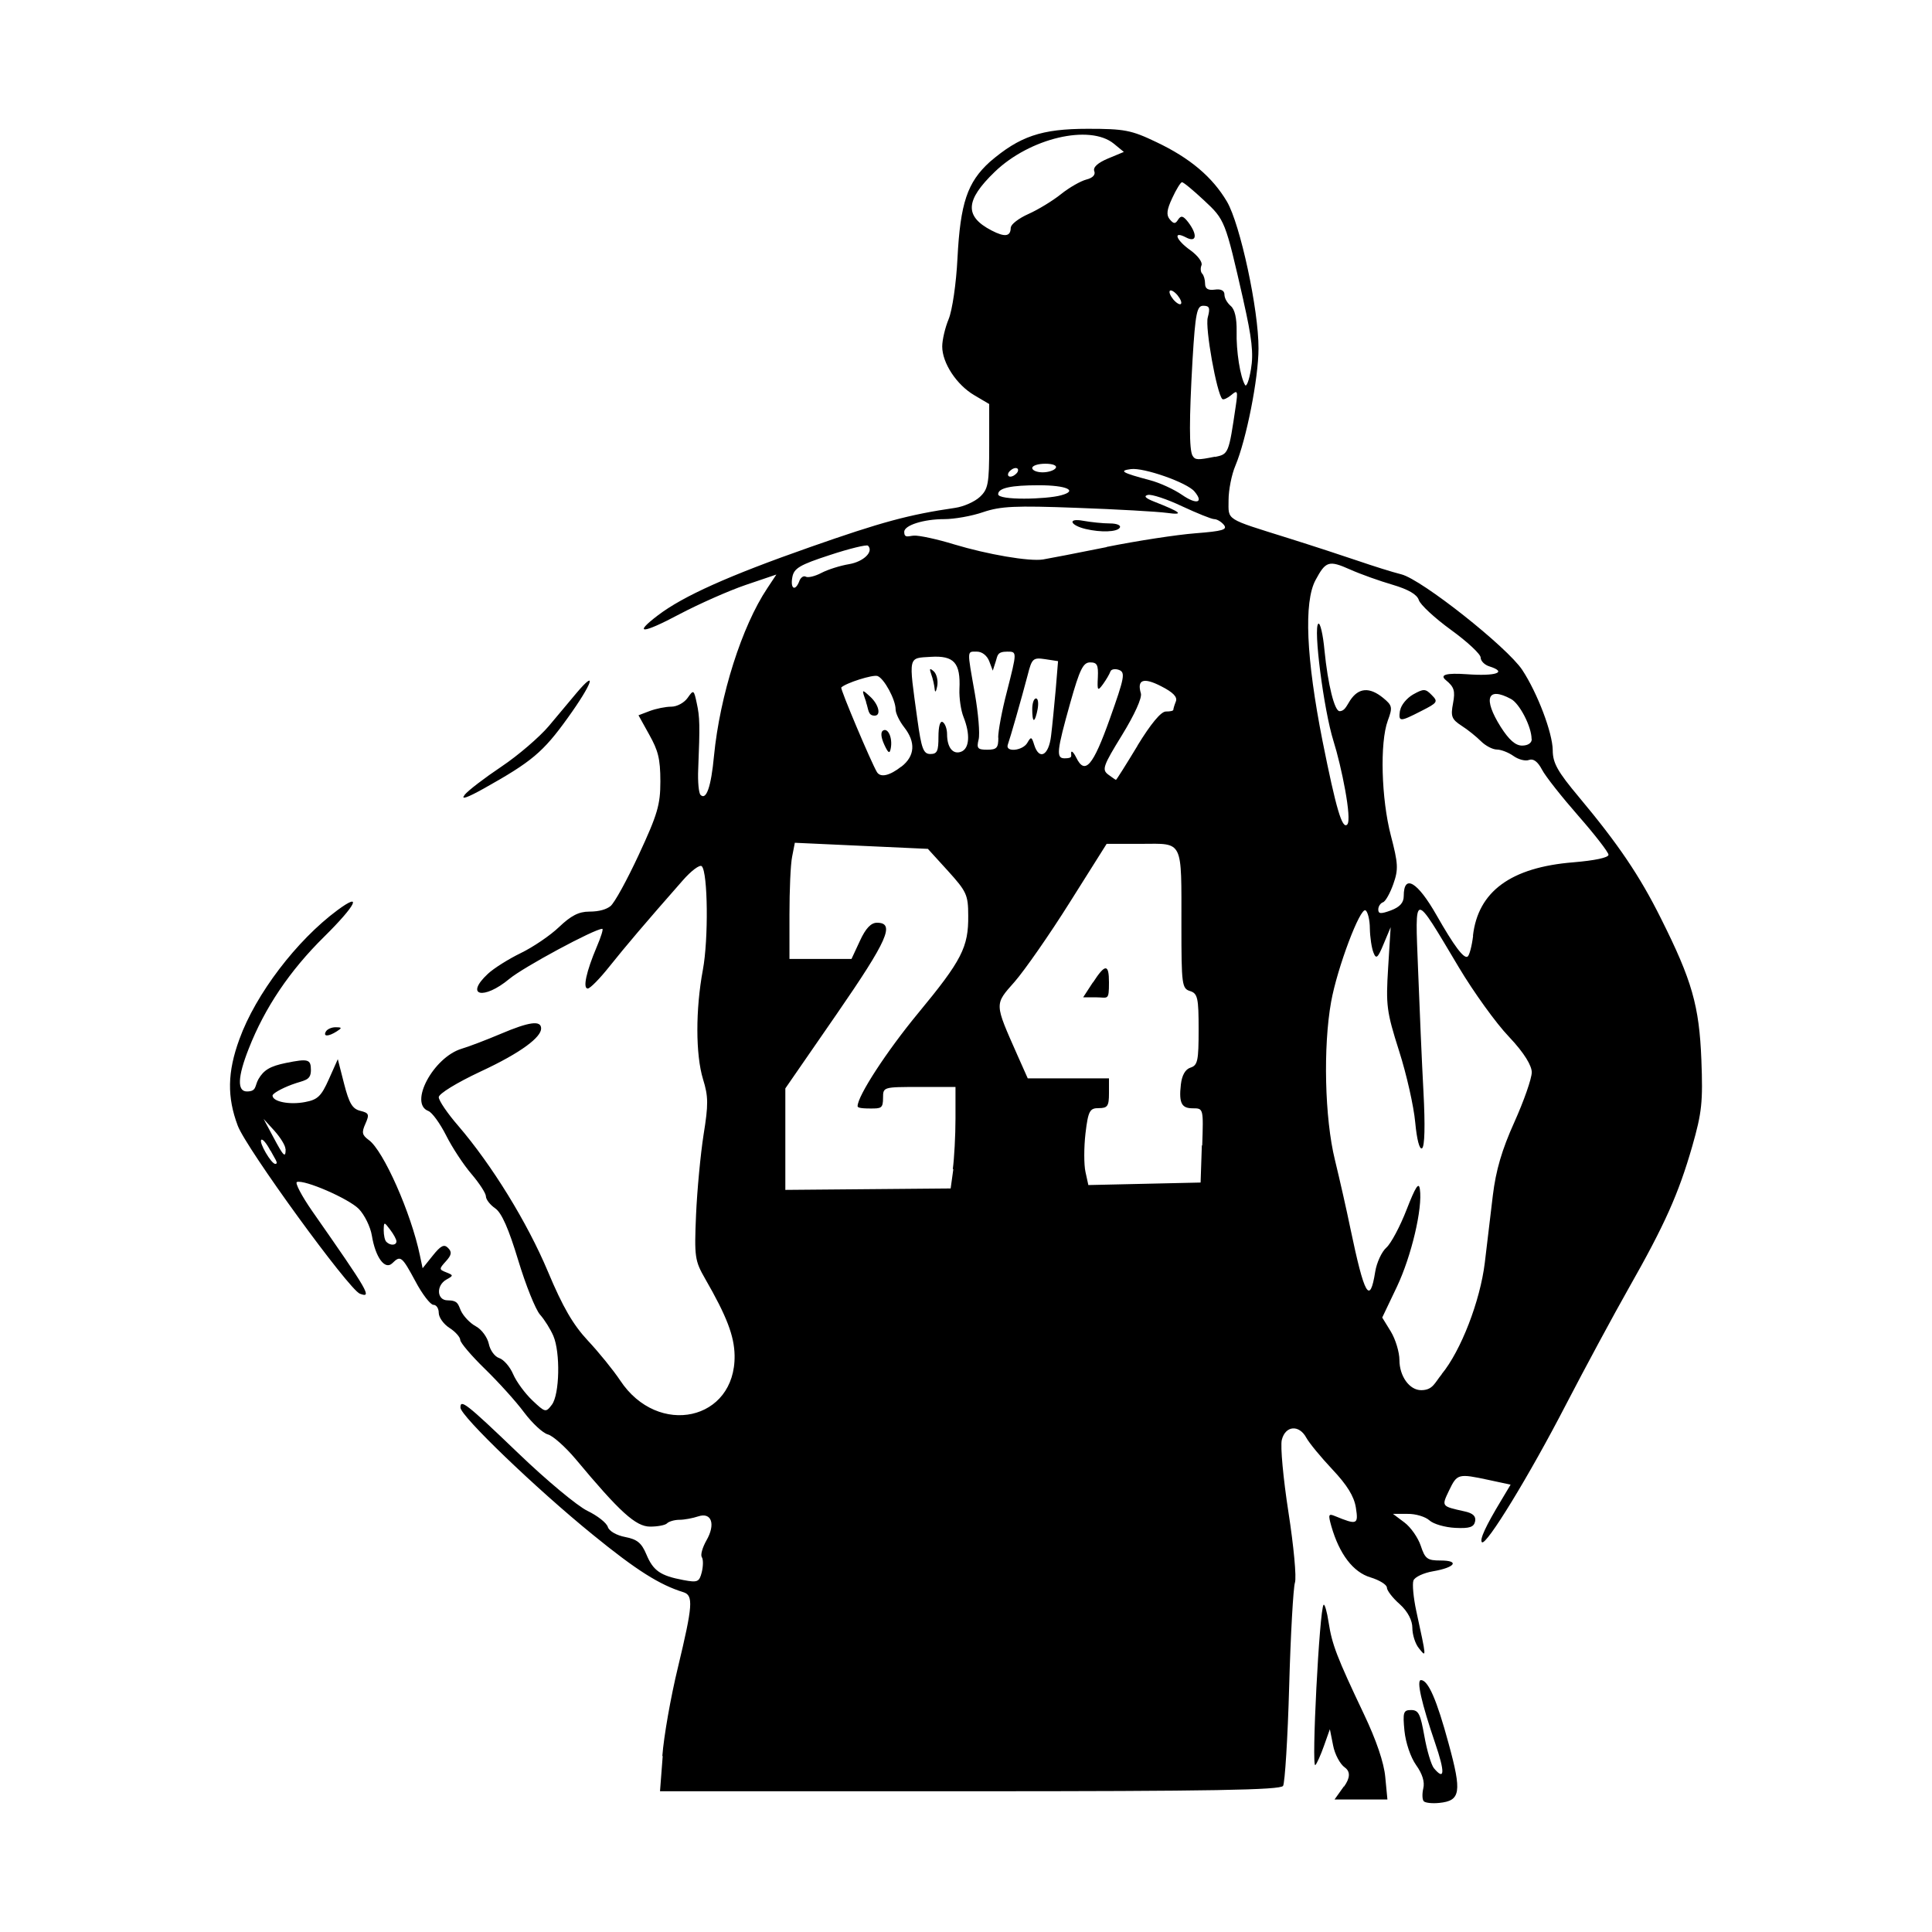 <svg width="1500" height="1500" viewBox="0 0 1500 1500" xmlns="http://www.w3.org/2000/svg">
  <!-- Original SVG transformiert und zentriert -->
  <svg x="178.582" y="100.0" width="1142.835" height="1300" viewBox="0 0 820.96 933.86">
    /2000/svg" viewBox="0 0 820.96 933.86">
  <path id="path731" d="M665.82,932.8c-.9-.9-1-4.1-.3-7.2.9-3.6-.5-8.1-4-13-3.1-4.4-5.8-12.4-6.5-19.1-1-10.4-.6-11.6,3.7-11.6s5.2,2.4,7.4,14.5c1.4,8,3.8,16,5.3,17.9,6.1,7.3,6.3,2.4.7-14-7.6-22.3-10.5-35.1-7.9-35.1,4,0,8.8,10.9,15.4,35.3,7.5,27.3,6.7,32-5.2,33.2-3.8.4-7.7,0-8.6-.9h0ZM621.32,924.6q5.2-7.3.4-10.7c-2.6-1.8-5.6-7.4-6.5-12.3l-1.8-9-3.3,9.3c-1.8,5.1-4,10-4.8,10.7-2.3,2.1,2.3-87.1,4.6-89.4.6-.6,1.9,3.8,2.8,9.8,1.9,12.3,4.5,19.2,19.7,51.2,6.9,14.5,11.2,27.1,11.9,35.1l1.2,12.5h-29.5l5.2-7.3.1.1ZM241.12,907.5c.8-10.8,4.7-33,8.7-49.4,8.3-34.6,8.7-40.1,3.1-41.9-13.3-4.1-26.2-12.2-50.6-32.1-31.3-25.4-73.8-66.2-73.8-70.9s2.7-2.9,32.4,25.6c15.5,14.9,32.8,29.3,38.4,32,5.6,2.7,10.7,6.7,11.4,9s4.9,4.7,9.7,5.6c6.7,1.3,9.1,3.3,11.8,9.7,3.8,9.1,7.8,11.9,20.6,14.3,8,1.5,8.9,1.1,10.3-4.4.8-3.3.9-7.1,0-8.4-.8-1.3.4-5.4,2.6-9.3,5.2-9,2.9-15.9-4.6-13.4-3,1-7.7,1.9-10.5,1.9s-6,1-6.9,2c-1,1-5.2,1.8-9.4,1.8-8,0-16.9-8.1-41.5-37.6-5.8-6.9-12.8-13.1-15.5-13.8-2.8-.7-8.7-6.2-13.3-12.3-4.5-6.1-14.4-17-21.9-24.3s-13.7-14.6-13.7-16.1-2.7-4.6-6-6.7c-3.3-2.1-6-5.9-6-8.4s-1.3-4.5-3-4.5c-1.6,0-6.2-5.9-10-13.1-7.6-14.1-8.3-14.6-12.9-10.1-4.1,4-9.4-3.2-11.4-15.4-.8-4.9-4.1-11.6-7.3-14.9-5.8-5.8-30.2-16.4-34.5-15-1.2.4,2.6,7.7,8.5,16.2,31.5,45.1,33.7,48.8,26.6,46.1-6.1-2.3-63.4-81.1-68.1-93.7-6-15.9-5.8-29.9.9-48.2,9.1-25.2,32-55.2,54.7-72,14.2-10.5,10.4-2.8-7.4,14.8-19.2,18.9-33.2,39.7-42.1,62.5-6.2,15.7-6.5,23.8-1,23.8s4.3-3,6.4-6.8c3-5.2,6.6-7.3,15.4-9.1,12.4-2.5,13.9-2.1,13.9,4s-3.8,5.5-10.7,8.1c-5.9,2.2-10.7,5-10.7,6.1,0,3.4,9.5,5.3,18.2,3.6,7-1.3,9-3.3,13.2-12.7l5-11.2,3.5,13.7c2.8,10.9,4.6,14,9,15.1,4.9,1.2,5.2,2,2.9,7.2-2.2,4.9-1.9,6.3,1.9,9.1,8.1,5.8,23.6,40.7,28.5,64.4l1.5,7.1,5.7-7.1c4.4-5.5,6.3-6.5,8.5-4.2,2.2,2.2,2,3.9-1.2,7.4-3.9,4.3-3.9,4.6.2,6.2,4,1.6,4.1,1.8.1,4-5.9,3.3-5.4,11.6.6,11.6s5.9,2.4,7.4,5.7c1.4,3.1,5.2,7.1,8.4,8.8s6.4,6.1,7.2,9.7c.7,3.6,3.3,7.2,5.8,8s6,4.8,7.8,9,6.6,10.7,10.7,14.6c7.2,6.8,7.5,6.9,10.9,2.4,4.3-5.7,4.8-29.1.8-38.4-1.6-3.7-4.9-9-7.4-11.8s-8-16.5-12.2-30.4c-5.3-17.5-9.2-26.4-12.8-28.9-2.9-2-5.2-5-5.2-6.7s-3.6-7.2-8-12.4c-4.4-5.1-10.8-14.8-14.2-21.6-3.4-6.7-7.8-12.8-9.9-13.6-11-4.2,2.8-29.9,18.5-34.7,4.1-1.2,14-5,21.8-8.3,16-6.8,22.6-7.7,22.6-3s-10.5,13.2-34,24.1c-13.2,6.2-23.1,12.3-23.1,14.2s4.9,9.1,10.9,16c18.7,21.8,38.4,53.7,50,81.3,8.3,19.8,14,29.6,22.3,38.5,6.1,6.5,14.2,16.5,18,22.2,21.1,31.9,64.4,22.4,63.8-14-.2-10.8-4.3-21.7-16.4-42.7-5.8-10.1-6.1-12.2-5.1-35.7.6-13.7,2.5-33.8,4.2-44.7,2.7-16.7,2.7-21.3-.3-30.9-4.2-13.8-4.2-39-.1-61,3.2-17.1,2.8-54.4-.6-57.8-1.1-1.1-5.9,2.5-10.7,8-21.2,24.1-31.6,36.4-40.8,47.9-5.4,6.8-10.8,12.3-12.1,12.3-2.9,0-.8-9.5,5-23.2,2.4-5.6,3.8-10.1,3.1-10.1-4.3,0-44,21.4-51.8,27.9-14.4,12-25.2,9.5-12-2.8,3.3-3.1,11.6-8.3,18.4-11.6,6.8-3.3,16.4-9.8,21.3-14.5,6.6-6.3,11-8.6,16.8-8.6s9.6-1.3,11.8-3c2.2-1.6,9.3-14.6,15.9-28.8,10.4-22.4,12-27.8,12-40.8s-1.4-17.4-6.1-25.9l-6.1-11,6.3-2.4c3.5-1.3,8.8-2.4,12-2.4s7.2-2.2,9.1-4.9c3.3-4.7,3.5-4.6,5.1,3,1.7,7.7,1.8,12.3.8,36.9-.3,6.8.3,13.2,1.3,14.2,3.2,3.2,5.9-4.5,7.5-21.7,3.3-33.8,15.6-72.4,29.7-93.5l5.1-7.7-17.1,5.8c-9.4,3.2-26.1,10.6-37.1,16.4-20.7,11-25.9,11.2-11.8.5,14.1-10.7,39.2-22,84.8-38,39.9-14,55-18.1,81-21.9,4.7-.7,10.8-3.4,13.7-6.1,4.6-4.3,5.2-7.3,5.2-28.3v-23.5l-8.3-4.9c-9.9-5.8-17.9-18-17.9-27.2,0-3.6,1.6-10.5,3.6-15.3,2-4.9,4.2-19.7,4.9-33.8,1.6-30.9,5.5-42.5,18.1-53.9,16.6-14.2,28.6-18.4,54.6-18.4,20.4,0,24.2.7,38.2,7.4,18.8,8.9,31.3,19.5,39.4,33.2,7.4,12.6,17.7,60.4,17.6,81.9,0,16.7-6.8,50.9-12.9,65.4-2.1,4.9-3.8,13.6-3.8,19.1,0,11.6-2.4,10.1,33.3,21.3,13.7,4.3,31.4,10.1,39.3,12.8,7.9,2.7,18.6,6.1,23.8,7.4,11.4,2.9,59,40.6,67.4,53.3,8.5,12.9,16.9,35.1,17,44.8,0,7.1,2.7,11.9,14.6,26.1,21.9,26.2,33.9,43.9,45.7,67.6,17.4,34.7,21.4,48.8,22.6,79,.9,23.5.3,29.3-5.1,48.2-7.6,26.4-15.3,43.7-35.3,78.9-8.5,15-24.3,44.3-35.2,65.3-20.3,39.3-44.5,78.9-46.8,76.6-1.4-1.4,2.1-9,10.8-23.4l5.2-8.7-12.1-2.6c-17.2-3.7-17.7-3.5-22.2,5.8-4.3,9-4.4,8.8,8.6,11.7,4.7,1,6.5,2.7,5.9,5.6-.7,3.2-3.1,4-11.1,3.6-5.7-.3-12.1-2.1-14.4-4.2-2.2-2-7.7-3.7-12.2-3.6h-8.1l6.4,4.8c3.5,2.6,7.6,8.5,9.1,13,2.4,7.3,3.7,8.2,11,8.2,10.9,0,8.2,3.9-4.1,6-5.3.9-10.3,3.2-11,5.2-.7,1.9,0,9.6,1.6,17,5.8,26.7,5.7,26,1.5,20.8-2.1-2.5-3.7-7.7-3.7-11.5s-2.3-8.9-7.1-13.2c-3.9-3.4-7.1-7.6-7.1-9.2s-4.2-4.2-9.2-5.7c-9.6-2.9-17.3-12.9-21.8-28.6-1.8-6.4-1.6-7.1,2-5.6,12.4,5.1,13.2,4.8,11.7-4.7-1-6.3-4.9-12.6-13.1-21.3-6.4-6.8-12.9-14.7-14.5-17.6-4-7.5-11.7-6.9-13.7,1.1-.9,3.5.8,21.7,3.7,40.4s4.6,36.4,3.6,39.3c-.9,2.9-2.4,28.9-3.2,57.8-.8,28.9-2.4,53.9-3.4,55.5-1.5,2.3-39,3-174.7,3h-172.8l1.5-19.6-.2-.1ZM675.82,694.5c10.7-13,21.4-40.7,24-62,1.2-10.1,3.2-27.1,4.5-37.7,1.7-13.9,5-25.3,12-40.8,5.3-11.8,9.7-24.3,9.7-27.8s-3.8-10.4-12.8-19.9c-7.1-7.4-19.6-24.8-27.8-38.5-25.8-43.2-24.5-43.2-22.8,1.2.8,20.9,2.1,51.6,3,68.1,1,18.9.7,30.6-.8,31.5-1.4.9-2.9-4.9-3.8-14.5-.8-8.8-4.8-26.7-9-39.8-7-22-7.4-25.5-6.1-46.4l1.4-22.6-3.9,9.3c-3.3,8-4.2,8.7-5.7,4.8-1-2.5-1.9-8.5-2-13.4,0-4.8-1.2-9.4-2.4-10.1-3-1.9-15.8,32.1-19.2,51-4.5,25-3.6,64.9,2.1,88.1,2.7,11.1,6.6,28.3,8.6,38.1,7.9,37.8,10.9,43.1,13.9,24.3.8-5,3.6-11.1,6.2-13.4,2.6-2.3,7.7-11.9,11.3-21.2,5-12.8,6.8-15.6,7.4-11.4,1.6,10.6-4.7,37.3-12.8,54.4l-8.2,17.2,4.8,7.8c2.6,4.3,4.8,11.5,4.8,15.9,0,9,5.6,16.8,12.1,16.8s7.5-4,11.5-8.9h0v-.1ZM92.82,620.5c0-1.1-1.6-4-3.5-6.5-3.4-4.5-3.5-4.5-3.6.3,0,2.7.6,5.7,1.5,6.5,2.2,2.2,5.6,2,5.6-.3ZM403.12,580.2c.8-5.9,1.5-18.7,1.5-28.3v-17.5h-20.2c-20,0-20.2,0-20.2,6s-1.1,6-7.1,6-7.1-.6-7.1-1.3c0-5.7,16.2-30.6,33.8-51.9,24.3-29.4,28.1-36.8,27.9-54.4,0-11.6-1-13.5-11.3-24.9l-11.2-12.3-37.1-1.7-37.1-1.7-1.5,7.7c-.9,4.3-1.5,18.9-1.5,32.4v24.7h34.6l4.7-10.1c3.2-7,6.2-10.1,9.5-10.1,10.3,0,6,9.7-22.5,51l-28.6,41.4v56.6l46.1-.4,46.1-.4,1.5-10.8h-.3ZM542.22,567.1c.7-20.7.7-20.8-5.2-20.8s-8-2.3-6.7-13.3c.6-5.2,2.5-8.5,5.4-9.4,4-1.3,4.5-3.9,4.5-21.3s-.5-20.1-4.8-21.4c-4.5-1.4-4.8-3.6-4.8-36.5,0-48.3,1.3-45.7-22.3-45.6h-19.4l-20.6,32.7c-11.3,18-25.2,37.9-30.7,44.2-11.4,12.9-11.4,11.7,1.6,41.1l5.7,12.8h45.3v8.3c0,7.2-.8,8.3-5.7,8.3s-5.9,1.3-7.4,14.1c-.9,7.8-.9,17.5,0,21.5l1.6,7.3,31.3-.7,31.3-.7.7-20.8.2.2ZM481.32,476.1c6.8-10.5,8.9-10.5,8.9,0s-.6,8.3-7.2,8.3h-7.2l5.4-8.3h.1ZM22.52,569.9c-2.1-4-4.4-6.8-5.1-6-1.4,1.4,5.6,13.4,7.8,13.4s-.5-3.3-2.6-7.4h-.1ZM30.92,569c0-1.9-2.8-6.4-6.1-10.1l-6.1-6.7,5.4,10.1c5.8,10.9,6.9,12,6.9,6.7h-.1ZM693.22,450.1c2.8-24.7,21.1-38.2,56-41,11.9-1,19.6-2.6,19.6-4.2,0-1.4-7.6-11.2-16.8-21.7s-18.4-22.1-20.3-25.8c-2.3-4.4-4.8-6.3-7.2-5.4-2,.8-5.9-.2-8.7-2.2s-7-3.6-9.3-3.6-6.3-2.1-8.8-4.6-7.4-6.5-10.9-8.7c-5.5-3.6-6.1-5.2-4.7-12.5,1.3-7,.6-9.1-4-12.9-3.67-3,.23-4.1,11.7-3.3,16.3,1.2,22.9-1.1,12.5-4.4-2.6-.8-4.8-3-4.8-4.9s-7.4-8.8-16.5-15.4-17.2-14.1-18-16.7c-1-3.1-5.8-5.9-14.6-8.5-7.2-2.1-17.9-5.9-23.7-8.5-11.9-5.3-13.6-4.7-19.3,5.9-6.6,12.3-5.2,43.6,3.9,89.7,7.6,38,11,49.5,13.8,46.6s-3.3-32.7-7.7-46.6c-5.4-17.2-11.4-63.6-8.4-65.4,1-.6,2.6,6.1,3.4,14.9,1.9,19.1,5.6,33.9,8.4,33.9s3.8-2.7,5.9-6c4.7-7.1,10.8-7.6,18.4-1.4,5.1,4.2,5.4,5.2,2.6,12.7-4.5,12.3-3.6,43.6,1.7,64,4.1,15.7,4.3,18.9,1.4,27.1-1.8,5.1-4.4,9.8-5.8,10.2-1.4.5-2.6,2.3-2.6,4,0,2.5,1.4,2.6,7.1.5,5-1.9,7.1-4.3,7.1-8,0-12.5,7.6-8.1,18.3,10.7,9.8,17.2,15.2,24.4,17.3,23.1,1-.6,2.4-5.9,3.1-11.7h0l-.1.1ZM652.62,324.4c.4-2.9,3.7-6.9,7.2-8.9,5.9-3.3,6.9-3.3,10.4.3,3.7,3.7,3.3,4.3-5.8,8.9-12.1,6.2-12.8,6.2-11.9-.3h.1ZM506.12,344c7.4-12.1,13.1-19,15.8-19s4.2-.4,4.2-1,.6-2.6,1.4-4.6c1-2.5-1.5-5.1-8.2-8.5-9.9-5.1-13.6-3.7-11.3,4,.7,2.5-3.5,11.8-10.5,23.2-10.6,17.2-11.3,19.3-7.8,22,2.2,1.6,4.1,3,4.4,3s5.7-8.6,12-19h0v-.1ZM374.52,355.7c7.5-5.9,8-13.6,1.5-21.9-2.6-3.3-4.8-7.8-4.8-10,0-5.4-6.4-17.3-10.1-18.6-2.6-.9-17.7,3.9-20.2,6.4-.7.7,16.8,42.1,19.9,47.2,2,3.2,7.1,2,13.6-3.1h.1ZM364.82,343.3c-1.8-4-2-6.9-.6-7.7,2.8-1.7,5.4,4.2,4.3,9.9-.6,3.3-1.4,2.8-3.7-2.2h0ZM354.82,319.8c-2.6-7.4-2.6-7.5,2.1-3.2,4.9,4.4,6.4,10.7,2.6,10.7s-3.3-3.4-4.8-7.5h.1ZM490.72,329c8.2-23,8.7-25.8,5.1-27.2-2.2-.8-4.4-.4-4.8.9-.5,1.4-2.3,4.5-4.1,7-3,4.1-3.3,3.8-2.9-3.8.3-6.9-.4-8.3-4.3-8.3s-5.8,3.8-11.1,22.6c-7.5,26.7-8,30.9-3.2,30.9s3.6-1.3,3.7-3c0-1.6,1.3-.5,2.8,2.5,4.9,10.1,9.4,4.8,18.8-21.6h0ZM395.12,339.1c0-5.8.9-9.1,2.4-8.2,1.3.8,2.4,3.8,2.4,6.7,0,7.5,3.3,11.6,7.9,9.8,4.6-1.8,5.1-9.7,1.3-19.3-1.5-3.7-2.5-10.7-2.3-15.6.7-14.7-3-18.8-16-18-12.8.8-12.4-1-7.5,34.6,2.3,16.7,3.4,19.6,7.3,19.6s4.5-1.8,4.5-9.7h0v.1ZM393.02,312.6c-.2-2.2-1-5.9-1.9-8.3-1.2-3.4-.9-3.7,1.4-1.7,1.6,1.5,2.5,5.2,1.9,8.3-.6,3.1-1.2,3.8-1.4,1.7ZM457.92,338.6c.7-5.6,1.8-17.2,2.6-25.9l1.3-15.8-7.2-1.1c-6.7-1-7.4-.4-9.7,8.7-3.6,13.7-9.8,35.3-11.1,38.9-1.7,4.5,8.3,3.6,10.9-1,2-3.5,2.4-3.4,3.8,1.2,2.8,8.8,8.1,6,9.4-5h0ZM447.42,323.7c0-3.3.9-6,2.1-6s1.5,2.7.9,6-1.5,6-2.1,6-.9-2.7-.9-6ZM428.42,339.6c0-3.7,2.1-15.1,4.8-25.4,5.8-22.8,5.8-22.6.2-22.6s-5.3,2.2-6.3,5.3l-1.7,5.3-2-5.3c-1.2-3.1-4-5.3-6.8-5.3-5.7,0-5.6-1.5-1.2,23.4,1.9,10.9,2.9,22.4,2.1,25.6-1.2,4.9-.6,5.7,4.8,5.7s6.2-1.1,6.2-6.8h0l-.1.1ZM725.92,340.3c0-6.8-6.7-19.8-11.5-22.3-13.2-7.1-15.7-.3-5.7,15.6,4.6,7.2,8.2,10.4,11.9,10.4,3.2,0,5.4-1.4,5.4-3.6h0l-.1-.1ZM317.52,252.2c.8-2,2.4-3.1,3.6-2.4,1.2.7,5.1-.2,8.7-2.1,3.6-1.9,10.6-4.1,15.5-4.9,8.1-1.4,13.8-7,10.5-10.3-.7-.7-10.3,1.6-21.2,5.2-16.9,5.5-20.1,7.4-21,12.4-1.2,6.5,1.6,8.1,3.9,2.2h0v-.1ZM488.92,233.2c16.9-3.4,39.1-6.8,49.4-7.6,15.3-1.2,18.1-2,16-4.7-1.5-1.8-3.9-3.2-5.4-3.2s-9.6-3.3-18-7.2c-8.4-4-17-6.8-19-6.3-2.5.6-1.4,1.8,3.4,3.7,15.3,6,17.2,7.7,7.1,6.3-5.2-.7-27.8-2-50.2-2.8-34.4-1.3-42.4-.9-52.2,2.4-6.3,2.2-16.1,3.9-21.7,3.9-11.4,0-22.3,3.4-22.3,7.1s2.4,2.3,5.4,2.1c2.9-.2,13.1,2,22.5,4.9,18.6,5.6,41.8,9.6,49.5,8.4,2.6-.4,18.6-3.5,35.5-6.9h0v-.1ZM477.22,223.2c-8.8-2.1-10.2-6.2-1.5-4.6,4.4.8,11.2,1.5,15,1.5s6.4,1,5.5,2.4c-1.5,2.4-10.5,2.7-19,.7h0ZM537.92,202.3c-4.1-5-28.4-13.5-35.5-12.5-6.8.9-5.1,2,10.7,6.2,5.4,1.4,13.4,5.1,17.9,8.2,8.1,5.6,12.2,4.4,6.9-1.9h0ZM463.52,204.4c9.7-2.6,3-5.6-12.4-5.6s-22.7,1.5-22.7,5,26.8,2.9,35.1.6h0ZM439.12,191.6c.8-1.3.4-2.4-.9-2.4s-3,1.1-3.9,2.4c-.8,1.3-.4,2.4.9,2.4s3-1.1,3.9-2.4ZM460.52,189.2c.9-1.4-1.6-2.4-5.8-2.4s-7.3,1.1-7.3,2.4,2.6,2.4,5.8,2.4,6.5-1.1,7.3-2.4ZM549.32,183c7.6-1.5,7.7-1.8,11.6-28.3,1.3-8.6,1-9.2-2.5-6.2-2.2,1.8-4.4,2.8-5,2.2-3.1-3.1-9.7-39.8-8.1-45.5,1.4-5.3,1-6.5-2.5-6.5s-4.4,3.6-6,30.3c-1.9,33.1-1.9,50,0,53.3,1.5,2.5,2.9,2.5,12.4.6h0l.1.1ZM565.22,95.8c-10.2-44.8-10.3-45-22-55.9-6-5.6-11.5-10.2-12.3-10.1-.7,0-3.2,4-5.4,8.8-3.1,6.6-3.4,9.5-1.4,11.9,2.2,2.6,3.1,2.7,4.7.1,1.6-2.4,2.8-2.1,5.6,1.5,5.3,7,4.7,11.6-1.2,8.5-7.6-4-5.7,1.4,2.5,7.2,4,2.9,6.8,6.6,6.1,8.3s-.5,3.8.4,4.7c.9.9,1.6,3.4,1.6,5.6,0,2.8,1.7,3.8,5.4,3.3,3.4-.5,5.4.5,5.4,2.7s1.6,4.7,3.5,6.4c2.3,1.9,3.4,6.9,3.3,14.1-.3,11.1,2,25.5,4.7,30,.8,1.3,2.3-2.7,3.3-8.9,1.5-8.7.5-17.3-4.2-38.1h0v-.1ZM528.42,92.8c-1.7-2-3.6-3.1-4.2-2.5-.7.7.2,2.8,1.9,4.9,1.7,2,3.6,3.1,4.2,2.5.7-.7-.2-2.8-1.9-4.9ZM435.52,55c0-1.7,4.4-5.1,9.8-7.5s13.6-7.4,18.2-11.1c4.6-3.7,11-7.3,14.1-8.1,3.6-.9,5.2-2.7,4.4-4.7-.8-2.1,1.9-4.6,7.6-7l8.9-3.7-5.6-4.6c-13.5-11-46.9-3.1-66.4,15.7-16.5,15.9-17,24.8-1.8,32.7,7.5,3.9,10.7,3.4,10.7-1.6l.1-.1ZM53.52,503.4c.8-1.3,3.3-2.4,5.5-2.3,3.5,0,3.5.4.5,2.3-4.7,3-7.8,3-6,0ZM130.82,371.5c1.9-2.4,11.2-9.5,20.6-15.8,9.4-6.3,21.2-16.5,26.3-22.5s12-14.4,15.5-18.5c12-14.2,8.8-5.1-4.9,13.9-13.7,19.1-20.1,24.4-46.7,39.3-9.3,5.2-13.1,6.5-10.8,3.7v-.1Z"/>

  </svg>
</svg>